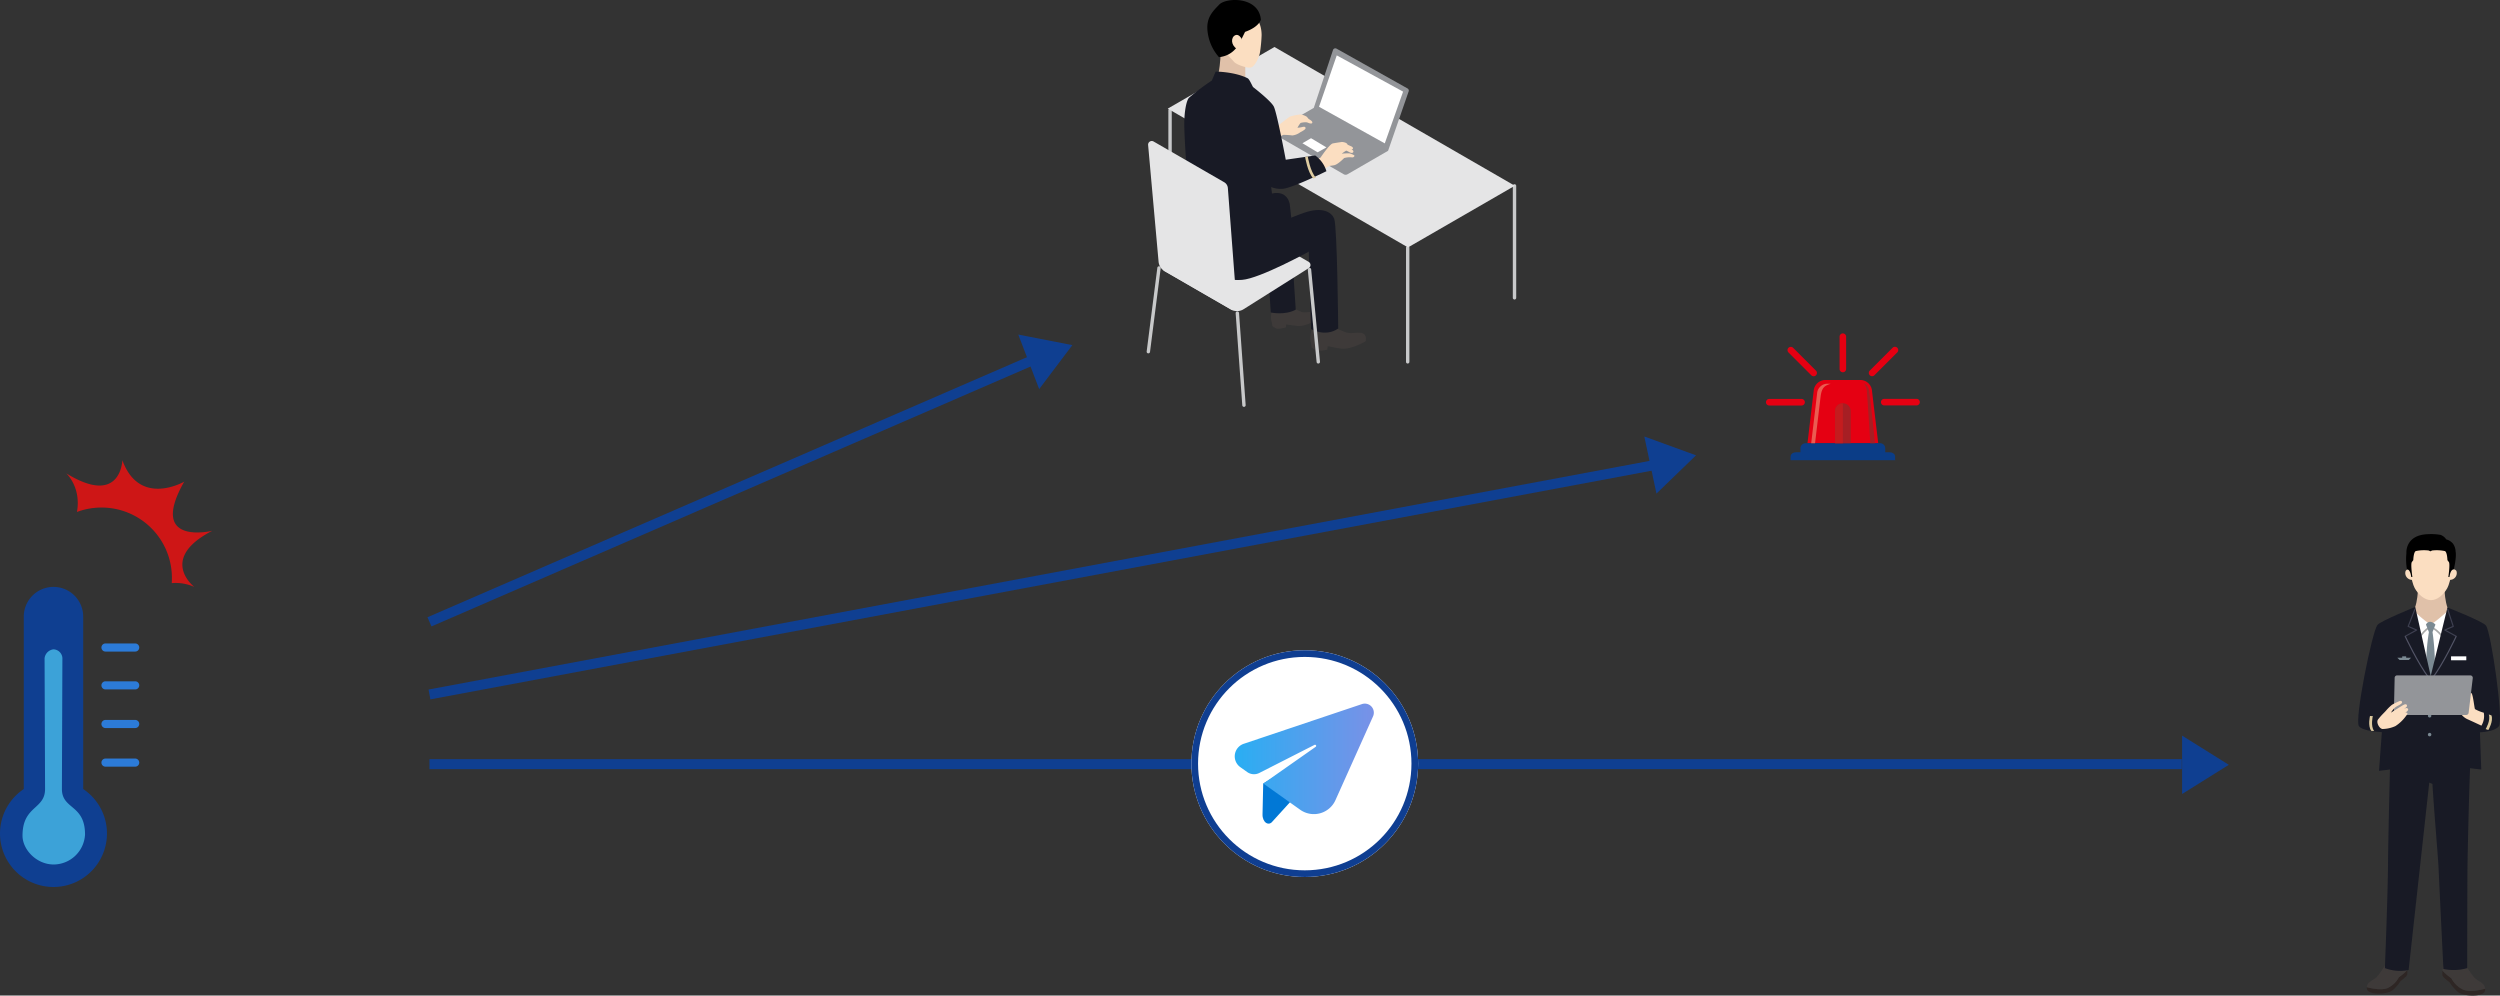 <svg xmlns="http://www.w3.org/2000/svg" xmlns:xlink="http://www.w3.org/1999/xlink" width="749.753" height="298.562" viewBox="0 0 749.753 298.562"><rect x="0" y="0" width="749.753" height="298.562" fill="#333333" stroke="none"/><defs><linearGradient id="linear-gradient" y1="0.5" x2="1" y2="0.5" gradientUnits="objectBoundingBox"><stop offset="0" stop-color="#29aef3"/><stop offset="1" stop-color="#7991e7"/></linearGradient></defs><g id="Group_6880" data-name="Group 6880" transform="translate(-592.702 -306.988)"><g id="アートワーク_18" data-name="アートワーク 18" transform="translate(992 368)"><g id="Group_6863" data-name="Group 6863" transform="translate(-55.416 -61.012)"><g id="Group_6862" data-name="Group 6862"><g id="Group_6859" data-name="Group 6859" transform="translate(6.328 14.094)"><path id="Path_1908806" data-name="Path 1908806" d="M454.61,454.06a.509.509,0,0,1-.509-.509V419.294a.509.509,0,0,1,1.017,0v34.257A.509.509,0,0,1,454.61,454.06Z" transform="translate(-382.649 -359.124)" fill="#c8c9ca"/><path id="Path_1908807" data-name="Path 1908807" d="M641.635,345.374a.509.509,0,0,1-.509-.509V311.317a.509.509,0,1,1,1.017,0v33.548A.509.509,0,0,1,641.635,345.374Z" transform="translate(-537.64 -269.642)" fill="#c8c9ca"/><path id="Path_1908808" data-name="Path 1908808" d="M38.528,213.357a.509.509,0,0,1-.509-.509V178.865a.509.509,0,1,1,1.017,0v33.983A.509.509,0,0,1,38.528,213.357Z" transform="translate(-37.835 -159.877)" fill="#c8c9ca"/><path id="Path_1908809" data-name="Path 1908809" d="M36.945,88.947l72.046,41.631,32.034-18.495L68.946,70.468Z" transform="translate(-36.945 -70.468)" fill="#e5e5e6"/></g><g id="Group_6860" data-name="Group 6860" transform="translate(38.119 14.493)"><path id="Path_1908810" data-name="Path 1908810" d="M240.316,73.3l-5.765,17.36-11.639,6.724a.733.733,0,0,0,0,1.269l20.637,11.923a1.1,1.1,0,0,0,1.1,0l12.188-7.049,6.168-17.812a.732.732,0,0,0-.334-.879l-21.3-11.943A.733.733,0,0,0,240.316,73.3Z" transform="translate(-222.547 -72.801)" fill="#939599"/><path id="Path_1908811" data-name="Path 1908811" d="M307.127,85.176l-5.321,15.413,19.721,10.974,5.494-15.515Z" transform="translate(-288.231 -83.057)" fill="#fff"/><path id="Path_1908812" data-name="Path 1908812" d="M275.316,230.183l-2.585,1.508,4.558,2.72,2.641-1.477Z" transform="translate(-264.135 -203.226)" fill="#fff"/></g><g id="Group_6861" data-name="Group 6861"><path id="Path_1908813" data-name="Path 1908813" d="M298.129,546.7l.116,2.855,1.682,1.72L297.5,552.4l-5.28-1.129.218-1.848.134-2.958Z" transform="translate(-242.165 -450.838)" fill="#fff"/><path id="Path_1908814" data-name="Path 1908814" d="M287.5,557.587l5.824.54s2.947,1.3,4.138,1.672c1.1.35,3.078-.054,4.2.07,2.087.232,1.484,2.523,1.484,2.523s-4.185,2.532-7.174,2.219c-1.1-.115-2.844-.461-4.183-.736l-.148,1.016a10.848,10.848,0,0,1-3.107.369,5.448,5.448,0,0,1-1.607-1.059c0-.181-.13-1.177-.13-1.177C285.967,560.54,287.5,557.587,287.5,557.587Z" transform="translate(-237.471 -460.058)" fill="#3e3a39"/><path id="Path_1908815" data-name="Path 1908815" d="M227.134,516.1l.207,2.441,1.5,1.41L226.806,521l-4.564-.769.117-1.591,0-2.539Z" transform="translate(-184.175 -425.68)" fill="#fff"/><path id="Path_1908816" data-name="Path 1908816" d="M218.414,523.758s.6.67,3.94.514l.856-.685a25.474,25.474,0,0,0,3.717,1.885c.959.258,2.634-.162,3.6-.1,1.8.12,1.366,2.105,1.366,2.105s-3.489,2.325-6.061,2.17c-.945-.057-2.453-.288-3.61-.473l-.088.876a9.3,9.3,0,0,1-2.647.432,4.677,4.677,0,0,1-1.416-.847c-.005-.156-.156-1-.156-1C217.105,526.538,218.414,523.758,218.414,523.758Z" transform="translate(-180.37 -431.882)" fill="#3e3a39"/><path id="Path_1908817" data-name="Path 1908817" d="M290.257,371.364c.924,2.386,1.2,32.9,1.2,32.9-3.91,2.674-8.158.156-8.158.156l-.68-23.213-.25-8.408Z" transform="translate(-234.008 -305.732)" fill="#181a25"/><path id="Path_1908818" data-name="Path 1908818" d="M183.725,328.543a27.125,27.125,0,0,1,6.216-2.312c4.906-.981,5.265,3.493,5.265,3.493l.5,4.488-8,4.5Z" transform="translate(-152.256 -268.212)" fill="#181a25"/><path id="Path_1908819" data-name="Path 1908819" d="M210.779,420.76l1.122,16.983s4.2.936,7.489-.846l-1.267-19.323Z" transform="translate(-174.676 -344.027)" fill="#181a25"/><path id="Path_1908820" data-name="Path 1908820" d="M28.595,390.642,48.6,378.523a3.663,3.663,0,0,1,3.729-.039L71.844,389.75a1.1,1.1,0,0,1,.037,1.881L52.326,403.964a3.662,3.662,0,0,1-3.785.074l-19.926-11.5A1.1,1.1,0,0,1,28.595,390.642Z" transform="translate(-23.258 -311.226)" fill="#e5e5e6"/><path id="Path_1908821" data-name="Path 1908821" d="M.509,480.626a.558.558,0,0,1-.065,0,.509.509,0,0,1-.44-.569L3.2,454.972a.509.509,0,1,1,1.009.128L1.013,480.181A.509.509,0,0,1,.509,480.626Z" transform="translate(0 -374.651)" fill="#c8c9ca"/><path id="Path_1908822" data-name="Path 1908822" d="M158.312,562.145a.509.509,0,0,1-.507-.472l-1.988-27.6a.509.509,0,1,1,1.015-.073l1.988,27.6a.509.509,0,0,1-.471.544Z" transform="translate(-129.127 -440.121)" fill="#c8c9ca"/><path id="Path_1908823" data-name="Path 1908823" d="M123.093,76.95s-.2,4.842-1.275,7.339l5.619,2.124,3.111-2.128s-.008-4.2-.023-7.255l-3.441-2.245Z" transform="translate(-100.953 -59.952)" fill="#e0c1a9"/><path id="Path_1908824" data-name="Path 1908824" d="M119.834,21.973c.712.825,3.916,1.943,5.029,1.677,1.159-.276,2.37-2.82,2.708-4.369a43.728,43.728,0,0,0,.516-5.352c-.016-.674.12-7.033-6.581-7.357-6.889-.334-8.55,3.541-8.517,6.311.025,2.116-.777,4.915,4.276,6.349C117.264,19.233,119.143,21.174,119.834,21.973Z" transform="translate(-93.608 -3.406)" fill="#fbdec1"/><path id="Path_1908825" data-name="Path 1908825" d="M117.511-2.252,115.935.94l-.789,1.253a7.32,7.32,0,0,1-5.467,3.122,13.9,13.9,0,0,1-3.4-7.593c-.57-4.27,1.68-6.264,3.494-8.167,2.056-2.157,11.819-2.5,12.484,4.508C122.254-5.937,121.8-3.779,117.511-2.252Z" transform="translate(-87.998 11.814)"/><path id="Path_1908826" data-name="Path 1908826" d="M150.933,53.39c-1.781-1.109-1.806-3.466-.391-4.073,1.029-.441,1.82,1.011,1.82,1.011l.221.674-1.268,2.648Z" transform="translate(-123.921 -38.777)" fill="#fbdec1"/><path id="Path_1908827" data-name="Path 1908827" d="M218.875,189.872c-.2-.252-.426-.525-.52-.632a4.8,4.8,0,0,0-1.951-.713,18.983,18.983,0,0,0-3.059.63c-.446.184-3.712,2.817-3.712,2.817l-4.126,1.689,1.759,3.125s3.638-2.019,4.044-2.128a20.951,20.951,0,0,1,2.707.176,4.952,4.952,0,0,0,2.369-.966c.858-.43,1.581-.891,1.581-1.214,0-.41-.336-.522-1.008-.343a7.954,7.954,0,0,1-1.422.213,8.191,8.191,0,0,1,.935-1.441,5.261,5.261,0,0,1,1.93-.177c.255.1,1.39.642,1.576.135C220.159,190.555,219.186,190.084,218.875,189.872Z" transform="translate(-170.308 -154.212)" fill="#fbdec1"/><path id="Path_1908828" data-name="Path 1908828" d="M294.916,240.187a14.982,14.982,0,0,0-2.393.088,11.4,11.4,0,0,1,1.34-.924,5.816,5.816,0,0,1,.873.436c.247.124.989.5,1.222.015s-.4-.727-.4-.727l-.1-.062c.628-.1.547-.664-.1-.945-.343-.15-.708-.325-1.087-.48-.172-.755-1.7-.829-1.7-.829s-1.671.235-2.729.435c-.99.187-3.7,4.274-3.7,4.274l-3.759,1.542,2.138,3.137,4.4-2.226a11.377,11.377,0,0,0,1.269-.177c1.16-.187,3.036-2.153,3.036-2.153a6,6,0,0,1,2.181-.231c.627.153.933-.271.922-.476S295.281,240.3,294.916,240.187Z" transform="translate(-234.008 -194.183)" fill="#fbdec1"/><path id="Path_1908829" data-name="Path 1908829" d="M115.735,358.553c-.924-2.386-4.073-3.52-8.906-1.866-4.686,1.6-11.247,4.731-11.247,4.731l-2.177-5.31-19.21-.029s-3.744,11-1.907,14.554c1.683,3.257,9.367,6.705,15.8,6.224,5.376-.4,20.018-8.462,20.018-8.462Z" transform="translate(-59.485 -292.921)" fill="#181a25"/><path id="Path_1908830" data-name="Path 1908830" d="M99.089,138.626,90.266,139.9s-2.649-14.141-3.6-15.969c-.793-1.521-4.874-4.784-6.22-5.836-.509-.91-1.1-2.363-1.627-2.631-3.885-1.978-9.583-2-9.583-2l-1.142,2.691a66.433,66.433,0,0,0-6.854,5.164c-.736.772-1.443,4.059-1.407,8.119.048,5.269.941,15.857,1.009,18.447s-2.261,18.5-2.261,18.5,6.989,3.925,11.564,4.123c11.649.5,15.242-2.969,16.521-5.77,1.021-2.235-.231-12.567-.779-16.649a7.336,7.336,0,0,0,3.334.538c2.723-.075,13.24-5.283,13.24-5.283A8.928,8.928,0,0,0,99.089,138.626Z" transform="translate(-48.546 -91.999)" fill="#181a25"/><path id="Path_1908831" data-name="Path 1908831" d="M285.29,485.967a.508.508,0,0,1-.506-.46l-2.639-27.662a.509.509,0,1,1,1.013-.1L285.8,485.41a.509.509,0,0,1-.458.555Z" transform="translate(-233.816 -376.938)" fill="#c8c9ca"/><path id="Path_1908832" data-name="Path 1908832" d="M2.545,236.273l3.138,35A3.662,3.662,0,0,0,7.5,274.116l20,11.547a1.1,1.1,0,0,0,1.645-1.035L26.461,249.18a2.2,2.2,0,0,0-1.093-1.738L4.189,235.223A1.1,1.1,0,0,0,2.545,236.273Z" transform="translate(-2.106 -192.786)" fill="#e5e5e6"/></g></g><path id="Path_1908833" data-name="Path 1908833" d="M278.265,261.813s.727,4.6,2.456,6.434l-.784.231c-1.729-1.831-2.456-6.434-2.456-6.434Z" transform="translate(-229.953 -214.945)" fill="#decba0"/><path id="Path_1908834" data-name="Path 1908834" d="M252.705,536.21" transform="translate(-209.421 -442.343)" fill="#3e3a39"/></g></g><g id="アートワーク_19" data-name="アートワーク 19" transform="translate(1321.186 536.358)"><g id="Group_6879" data-name="Group 6879" transform="translate(-21.27 -69.192)"><g id="Group_6872" data-name="Group 6872" transform="translate(2.599 127.661)"><path id="Path_1908861" data-name="Path 1908861" d="M17.084,376.865A7.474,7.474,0,0,1,14,379.951c-1.791.968-4.968.3-6.516-.125a2.582,2.582,0,0,0,.018.519c.263,1.9,6.236,1.772,7.811.328a12.844,12.844,0,0,0,2.3-2.691s1.838-1.313,1.969-1.9a5.141,5.141,0,0,0,.011-1.366A16.282,16.282,0,0,1,17.084,376.865Z" transform="translate(-7.477 -371.614)" fill="#2e2624"/><path id="Path_1908862" data-name="Path 1908862" d="M14.009,374.136a7.474,7.474,0,0,0,3.085-3.085A16.282,16.282,0,0,0,19.6,368.9a5.186,5.186,0,0,0-.864-2.573c-.919-1.181-5.12,0-5.12,0s-2.3,4-3.479,4.923c-1.065.828-2.552,1.287-2.643,2.763C9.042,374.431,12.219,375.1,14.009,374.136Z" transform="translate(-7.487 -365.799)" fill="#3e3a39"/></g><g id="Group_6873" data-name="Group 6873" transform="translate(25.258 127.66)"><path id="Path_1908863" data-name="Path 1908863" d="M75.353,377.49a7.9,7.9,0,0,0,3.259,3.259c1.892,1.023,5.248.312,6.884-.132a2.719,2.719,0,0,1-.018.548c-.277,2.011-6.588,1.872-8.252.347a13.581,13.581,0,0,1-2.427-2.843s-1.942-1.387-2.08-2.011a5.442,5.442,0,0,1-.011-1.443A17.217,17.217,0,0,0,75.353,377.49Z" transform="translate(-72.667 -371.942)" fill="#2e2624"/><path id="Path_1908864" data-name="Path 1908864" d="M78.688,374.606a7.9,7.9,0,0,1-3.259-3.259,17.217,17.217,0,0,1-2.646-2.275,5.478,5.478,0,0,1,.913-2.718c.971-1.248,5.409,0,5.409,0s2.427,4.23,3.675,5.2c1.125.875,2.7,1.36,2.792,2.919C83.936,374.918,80.58,375.629,78.688,374.606Z" transform="translate(-72.742 -365.799)" fill="#3e3a39"/></g><path id="Path_1908865" data-name="Path 1908865" d="M48.612,182.97c-.343,8.595-.707,25.046-.757,29.071-.068,5.408-.085,30.46-.085,30.46a14.57,14.57,0,0,1-7.138.249s-1.255-25.641-1.459-30.358c-.13-3-1.395-17.645-1.835-25.109l-.95-.424L30.2,243.069a12.834,12.834,0,0,1-7.115-.568s.884-22.5.934-31.119c.032-5.471.343-18.95.566-28.072l.559-10.33H48.612Z" transform="translate(-15.064 -112.342)" fill="#181a25"/><path id="Path_1908866" data-name="Path 1908866" d="M48.193,57.941l7.915-4.272c-3.947.036-3.951-9.026-3.951-9.026H44.229s0,9.062-3.951,9.026Z" transform="translate(-26.278 -28.614)" fill="#e0c1a9"/><path id="Path_1908867" data-name="Path 1908867" d="M53.521,86.841C49.5,77.4,48.694,65.448,48.694,65.448s3.994,3.7,4.827,3.7,4.871-3.7,4.871-3.7A88.989,88.989,0,0,1,53.521,86.841Z" transform="translate(-31.768 -42.188)" fill="#fff"/><g id="Group_6874" data-name="Group 6874" transform="translate(14.097 1.899)"><path id="Path_1908868" data-name="Path 1908868" d="M57.073,10.975s-.657,5.4-1.7,7.3S52.432,21.9,50.48,21.9s-3.86-1.732-4.9-3.631-1.7-7.3-1.7-7.3.352-6.981,6.594-6.981C56.962,3.994,57.073,10.975,57.073,10.975Z" transform="translate(-42.729 -3.994)" fill="#fbdec1"/><path id="Path_1908869" data-name="Path 1908869" d="M78.244,32.03a2.041,2.041,0,0,0,2-2.67,1.164,1.164,0,0,0-1.571-.338L78,29.253l-.19,2.813Z" transform="translate(-64.864 -20.207)" fill="#fbdec1"/><path id="Path_1908870" data-name="Path 1908870" d="M42.692,32.03a2.041,2.041,0,0,1-2-2.67,1.164,1.164,0,0,1,1.571-.338l.669.231.19,2.813Z" transform="translate(-40.557 -20.207)" fill="#fbdec1"/></g><g id="Group_6875" data-name="Group 6875" transform="translate(17.239 26.305)"><path id="Path_1908871" data-name="Path 1908871" d="M49.594,83.816s2.955-5.092,4.715-4.725,4.67,4.34,4.67,4.34" transform="translate(-49.594 -77.381)" fill="none" stroke="#a9aaaa" stroke-linecap="round" stroke-linejoin="round" stroke-width="0.521"/><path id="Path_1908872" data-name="Path 1908872" d="M61.346,75.027l-.878,2.248a69.98,69.98,0,0,1,.7,9.27s-.71,2.95-1.242,4.623c-.593-1.6-1.355-4.688-1.355-4.688a63.5,63.5,0,0,1,.81-9.2L58.5,75.027S59.388,73.182,61.346,75.027Z" transform="translate(-55.404 -74.207)" fill="#7a8992"/></g><path id="Path_1908873" data-name="Path 1908873" d="M78.877,67.326c-.835-1.258-11.593-5.45-11.593-5.45l-5.02,20.552s-.905,22.336,1.39,24.679,13.772,3.339,13.772,3.339l-.4-11.131c1.766-.116,4.727-.507,5.7-1.863C84.146,95.493,80.406,69.631,78.877,67.326Z" transform="translate(-40.506 -39.858)" fill="#181a25"/><path id="Path_1908874" data-name="Path 1908874" d="M17.113,61.365s-10.4,4.2-11.327,5.4C4.16,68.851-1.149,95.211.225,97.12c.853,1.186,4.284,1.634,6.884,1.8l-.851,11.593s12.522-1.15,15.151-4.439.348-23.984.348-23.984Z" transform="translate(0 -39.524)" fill="#181a25"/><g id="Group_6876" data-name="Group 6876" transform="translate(20.914 53.974)"><ellipse id="Ellipse_230147" data-name="Ellipse 230147" cx="0.518" cy="0.518" rx="0.518" ry="0.518" transform="translate(0)" fill="#7a8992"/><path id="Path_1908875" data-name="Path 1908875" d="M60.169,170.543a.518.518,0,1,0,.518-.518A.518.518,0,0,0,60.169,170.543Z" transform="translate(-60.169 -164.388)" fill="#7a8992"/></g><g id="Group_6877" data-name="Group 6877" transform="translate(14.11 22.584)"><path id="Path_1908876" data-name="Path 1908876" d="M43.483,63.5l-2,5.1,2.534,1.089-3.421,1.874" transform="translate(-40.594 -63.503)" fill="none" stroke="#3e4051" stroke-linecap="round" stroke-linejoin="round" stroke-width="0.348"/><path id="Path_1908877" data-name="Path 1908877" d="M40.594,86.7s3.7,7.988,7.184,12.618" transform="translate(-40.594 -78.638)" fill="none" stroke="#535567" stroke-width="0.348"/><path id="Path_1908878" data-name="Path 1908878" d="M75.623,63.5l1.662,5.1-2.534,1.089,3.421,1.874" transform="translate(-62.878 -63.503)" fill="none" stroke="#3e4051" stroke-linecap="round" stroke-linejoin="round" stroke-width="0.348"/><path id="Path_1908879" data-name="Path 1908879" d="M71.109,86.7s-3.7,7.988-7.185,12.618" transform="translate(-55.815 -78.638)" fill="none" stroke="#535567" stroke-width="0.348"/></g><path id="Path_1908880" data-name="Path 1908880" d="M90.151,135.653a11.405,11.405,0,0,1-2.641-1.08c-.18-.33-.57-4.261-1.02-4.741s-3.271-2.131-4.081-2.671-1.643-.752-1.912-.331c-.309.482.575.965,1.074,1.305a19.092,19.092,0,0,1,1.8,1.366s-1.593,2.877-1.5,3.621c.051.383.644.764,1.207,1.044a3.434,3.434,0,0,0-.155.8c-.066.885,1.244,2.164,2.293,2.623s4.218,1.945,4.218,1.945A5.525,5.525,0,0,0,90.151,135.653Z" transform="translate(-52.475 -82.089)" fill="#fbdec1"/><path id="Path_1908881" data-name="Path 1908881" d="M31.579,132.294H52.508a.744.744,0,0,0,.739-.656l1.242-10.386a.744.744,0,0,0-.739-.833H31.807a.745.745,0,0,0-.745.728l-.228,10.386A.745.745,0,0,0,31.579,132.294Z" transform="translate(-20.117 -78.051)" fill="#939599"/><path id="Path_1908882" data-name="Path 1908882" d="M24.933,146.013c.474-.384,1.12-.819.8-1.232s-.9-.08-1.236.122c.479-.379,1.16-.731.93-1.2s-.782-.185-1.132,0-3.641,2.258-3.641,2.258a8.977,8.977,0,0,1,1-1.321,4.818,4.818,0,0,1,1.177-.8c.587-.307,1.374-.724,1.108-1.182s-.85-.106-1.256.075-1.162.546-1.684.844a13.151,13.151,0,0,0-1.771,1.721c-.564.668-1.246,1.189-2.427,2.681-.693.876.379,2.814,1.328,2.885A9.77,9.77,0,0,0,21.977,150a11.158,11.158,0,0,0,1.878-1.505,11.667,11.667,0,0,0,1.3-1.512c.247-.347.585-.69.38-.908C25.31,145.846,24.933,146.013,24.933,146.013Z" transform="translate(-10.819 -92.415)" fill="#fbdec1"/><path id="Path_1908883" data-name="Path 1908883" d="M110.029,158.527s1.576-2.621.93-4.384l.8.279c.645,1.763-.931,4.384-.931,4.384Z" transform="translate(-71.784 -100.053)" fill="#decba0"/><path id="Path_1908884" data-name="Path 1908884" d="M10.608,155.5s-.743,2.966.389,4.464l-.85-.032c-1.132-1.5-.389-4.464-.389-4.464Z" transform="translate(-6.21 -100.918)" fill="#decba0"/><path id="Path_1908885" data-name="Path 1908885" d="M48.044-1.453a16.234,16.234,0,0,1,3.6.214A3.418,3.418,0,0,1,53.355.113a3.913,3.913,0,0,1,2.035,1.293,4.293,4.293,0,0,1,.776,2.327c.348,1.826-.546,5.33-.546,5.33-1.114.159-1.273,2.307-1.273,2.307l-.358.04s.588-3.932.159-4.5l-.429-.572s-.071-2.507-.786-2.721A11.867,11.867,0,0,0,49.1,3.449l-.474.244L48.1,3.449a11.867,11.867,0,0,0-3.837.164c-.714.214-.786,2.721-.786,2.721l-.429.572c-.429.571.159,4.5.159,4.5l-.358-.04s-.159-2.148-1.273-2.307a17.52,17.52,0,0,1-.159-4.813S40.917-1.3,48.044-1.453Z" transform="translate(-26.944 1.469)"/><rect id="Rectangle_2494" data-name="Rectangle 2494" width="4.573" height="1.177" transform="translate(27.859 36.662)" fill="#fff"/><g id="Group_6878" data-name="Group 6878" transform="translate(11.74 36.662)"><path id="Path_1908886" data-name="Path 1908886" d="M37.215,105.876H34.463l-.688-.683H37.9Z" transform="translate(-33.775 -104.779)" fill="#7a8992"/><rect id="Rectangle_2495" data-name="Rectangle 2495" width="1.19" height="0.641" transform="translate(1.469)" fill="#7a8992"/></g></g></g><path id="Path_1905961" data-name="Path 1905961" d="M430.12,483.328a21.06,21.06,0,0,0-7.371,1.324c1.307-7.535-3.214-11.58-3.214-11.58,16.436,10.124,16.83-3.945,16.83-3.945,5.128,14.2,18.54,6.443,18.54,6.443C443.86,495.03,463.32,490.3,463.32,490.3c-16.3,8.415-5.391,16.83-5.391,16.83a13.764,13.764,0,0,0-6.763-1.134q.057-.773.058-1.562A21.1,21.1,0,0,0,430.12,483.328Z" transform="translate(193.037 -24.127)" fill="#ce1616"/><g id="Component_31_24" data-name="Component 31 – 24" transform="matrix(0.934, -0.358, 0.358, 0.934, 898.087, 407.328)"><path id="Polygon_5" data-name="Polygon 5" d="M8.75,0,17.5,14H0Z" transform="translate(14) rotate(90)" fill="#0f3f91"/></g><line id="Line_375" data-name="Line 375" x1="184.355" y2="79.978" transform="translate(721.5 413.5)" fill="none" stroke="#0f3f91" stroke-width="3"/><g id="グループ_5322" data-name="グループ 5322" transform="translate(613.583 528)"><g id="グループ_5322-2" data-name="グループ 5322" transform="translate(-20.881 -45)"><path id="パス_1904904" data-name="パス 1904904" d="M24.952,60.622V8.91a8.91,8.91,0,1,0-17.821,0V60.622a16.039,16.039,0,1,0,17.821,0Z" transform="translate(0)" fill="#0f3f91"/><g id="グループ_5318" data-name="グループ 5318" transform="translate(30.418 28.312)"><line id="線_239" data-name="線 239" x2="8.91" transform="translate(1.216 1.219)" fill="none"/><path id="パス_1904905" data-name="パス 1904905" d="M263.783,238.527h-8.91a1.217,1.217,0,0,1,0-2.435h8.91a1.217,1.217,0,0,1,0,2.435Z" transform="translate(-253.656 -236.092)" fill="#2c7bd8"/></g><g id="グループ_5319" data-name="グループ 5319" transform="translate(30.418 16.96)"><line id="線_240" data-name="線 240" x2="8.91" transform="translate(1.216 1.218)" fill="none"/><path id="パス_1904906" data-name="パス 1904906" d="M263.783,143.863h-8.91a1.217,1.217,0,0,1,0-2.435h8.91a1.217,1.217,0,0,1,0,2.435Z" transform="translate(-253.656 -141.428)" fill="#2c7bd8"/></g><g id="グループ_5320" data-name="グループ 5320" transform="translate(30.418 39.895)"><line id="線_241" data-name="線 241" x2="8.91" transform="translate(1.216 1.218)" fill="none"/><path id="パス_1904907" data-name="パス 1904907" d="M263.783,335.118h-8.91a1.217,1.217,0,0,1,0-2.435h8.91a1.217,1.217,0,0,1,0,2.435Z" transform="translate(-253.656 -332.683)" fill="#2c7bd8"/></g><g id="グループ_5321" data-name="グループ 5321" transform="translate(30.418 51.478)"><line id="線_242" data-name="線 242" x2="8.91" transform="translate(1.216 1.219)" fill="none"/><path id="パス_1904908" data-name="パス 1904908" d="M263.783,431.715h-8.91a1.217,1.217,0,0,1,0-2.435h8.91a1.217,1.217,0,0,1,0,2.435Z" transform="translate(-253.656 -429.28)" fill="#2c7bd8"/></g><path id="パス_1904909" data-name="パス 1904909" d="M68.116,198l.148-39.206a2.769,2.769,0,0,0-2.673-2.663,3.041,3.041,0,0,0-2.673,2.663L63.066,198c0,6.237-6.764,4.949-6.764,14.03,0,4.082,4.128,8.624,9.375,8.624a9.482,9.482,0,0,0,9.375-9C75.051,202.569,68.116,204.232,68.116,198Z" transform="translate(-49.55 -137.404)" fill="#3ca2d8"/></g></g><g id="アートワーク_31" data-name="アートワーク 31" transform="translate(1145.391 425.988)"><g id="Group_5855" data-name="Group 5855" transform="translate(-23.07 -19.012)"><path id="Path_1906403" data-name="Path 1906403" d="M55.563,31.71H66.328A3.545,3.545,0,0,1,69.7,35.085l1.851,15.591H50.337l1.85-15.591A3.547,3.547,0,0,1,55.563,31.71Z" transform="translate(-37.89 -17.738)" fill="#e50012" fill-rule="evenodd"/><path id="Path_1906404" data-name="Path 1906404" d="M73.219,59.083H72.137V57.9a1.533,1.533,0,0,0-1.529-1.529H48.233A1.533,1.533,0,0,0,46.7,57.9v1.18h-1.08c-1.037,0-1.886.4-1.886,1.435v.943H75.1v-.943C75.1,59.481,74.256,59.083,73.219,59.083Z" transform="translate(-36.366 -23.436)" fill="#0b3d87" fill-rule="evenodd"/><path id="Path_1906405" data-name="Path 1906405" d="M61.1,52.773h4.69V43.131a2.352,2.352,0,0,0-2.345-2.345h0A2.351,2.351,0,0,0,61.1,43.131Z" transform="translate(-40.377 -19.835)" fill="#a61f24" fill-rule="evenodd"/><path id="Path_1906406" data-name="Path 1906406" d="M57.65,33.162H56.531a3.128,3.128,0,0,0-2.978,2.978L51.786,51.012h1.155l1.65-13.879C54.969,33.953,56.088,33.737,57.65,33.162Z" transform="translate(-38.225 -18.074)" fill="#ea5c51" fill-rule="evenodd"/><path id="Path_1906407" data-name="Path 1906407" d="M63.432,40.786A2.352,2.352,0,0,0,61.1,43.131v9.642h2.332Z" transform="translate(-40.377 -19.835)" fill="#c41c1e" fill-rule="evenodd"/><path id="Path_1906408" data-name="Path 1906408" d="M72.273,32.884a4.807,4.807,0,0,1,.957,2.738c.132,1.49.992,15.024,1.015,15.328l1.383,0c.022-.456-1.078-10.49-1.695-15.6A3.154,3.154,0,0,0,72.273,32.884Z" transform="translate(-42.958 -18.01)" fill="#a61f24" fill-rule="evenodd"/><path id="Path_1906409" data-name="Path 1906409" d="M63.836,25.2h0a.988.988,0,0,0,.985-.985V14.526a.988.988,0,0,0-.985-.985h0a.987.987,0,0,0-.984.985v9.689A.987.987,0,0,0,63.836,25.2Z" transform="translate(-40.781 -13.541)" fill="#e50012" fill-rule="evenodd"/><path id="Path_1906410" data-name="Path 1906410" d="M74.544,27.295h0a.988.988,0,0,0,1.393,0l6.852-6.852a.988.988,0,0,0,0-1.393h0a.988.988,0,0,0-1.393,0L74.544,25.9A.988.988,0,0,0,74.544,27.295Z" transform="translate(-43.416 -14.747)" fill="#e50012" fill-rule="evenodd"/><path id="Path_1906411" data-name="Path 1906411" d="M78.989,40.049h0a.988.988,0,0,0,.984.985h9.69a.989.989,0,0,0,.985-.985h0a.988.988,0,0,0-.985-.985h-9.69A.987.987,0,0,0,78.989,40.049Z" transform="translate(-44.509 -19.437)" fill="#e50012" fill-rule="evenodd"/><path id="Path_1906412" data-name="Path 1906412" d="M51.083,27.321h0a.988.988,0,0,0,0-1.393l-6.852-6.852a.989.989,0,0,0-1.393,0h0a.988.988,0,0,0,0,1.393l6.852,6.852A.989.989,0,0,0,51.083,27.321Z" transform="translate(-36.091 -14.753)" fill="#e50012" fill-rule="evenodd"/><path id="Path_1906413" data-name="Path 1906413" d="M45.81,40.085h0a.988.988,0,0,0-.985-.984h-9.69a.987.987,0,0,0-.984.984h0a.987.987,0,0,0,.984.985h9.69A.988.988,0,0,0,45.81,40.085Z" transform="translate(-34.151 -19.446)" fill="#e50012" fill-rule="evenodd"/></g></g><line id="Line_373" data-name="Line 373" x1="525.516" transform="translate(721.5 536.159)" fill="none" stroke="#0f3f91" stroke-width="3"/><g id="Component_31_22" data-name="Component 31 – 22" transform="translate(1247.12 527.608)"><path id="Polygon_5-2" data-name="Polygon 5" d="M8.75,0,17.5,14H0Z" transform="translate(14) rotate(90)" fill="#0f3f91"/></g><g id="Component_31_23" data-name="Component 31 – 23" transform="matrix(0.978, -0.208, 0.208, 0.978, 1085.834, 437.896)"><path id="Polygon_5-3" data-name="Polygon 5" d="M8.75,0,17.5,14H0Z" transform="translate(14) rotate(90)" fill="#0f3f91"/></g><g id="Group_5830" data-name="Group 5830" transform="translate(-28)"><g id="Ellipse_229992" data-name="Ellipse 229992" transform="translate(978 502)" fill="#fff" stroke="#0f3e91" stroke-width="2"><circle cx="34" cy="34" r="34" stroke="none"/><circle cx="34" cy="34" r="33" fill="none"/></g><g id="アートワーク_27" data-name="アートワーク 27" transform="translate(1011.863 536)"><g id="Group_5720" data-name="Group 5720" transform="translate(-20.863 -18)"><path id="Path_1905966" data-name="Path 1905966" d="M21.712,33.56l-.205,9.235c-.081,2.369,1.829,3.7,3.024,2.1L51.109,15.666Z" transform="translate(-13.171 -9.595)" fill="#0178d6"/><path id="Path_1905967" data-name="Path 1905967" d="M38.145.147,2.71,12.049a3.975,3.975,0,0,0-1.039,7.006l2.078,1.478A3.505,3.505,0,0,0,7.37,20.8l16.563-8.426a.341.341,0,0,1,.347.585L8.582,23.972l11.042,7.856a7.092,7.092,0,0,0,10.582-2.875L41.481,3.826A2.711,2.711,0,0,0,38.145.147Z" transform="translate(0 0)" fill="url(#linear-gradient)"/></g></g></g><line id="Line_374" data-name="Line 374" x1="372.516" y2="69.755" transform="translate(721.5 445.5)" fill="none" stroke="#0f3f91" stroke-width="3"/></g></svg>